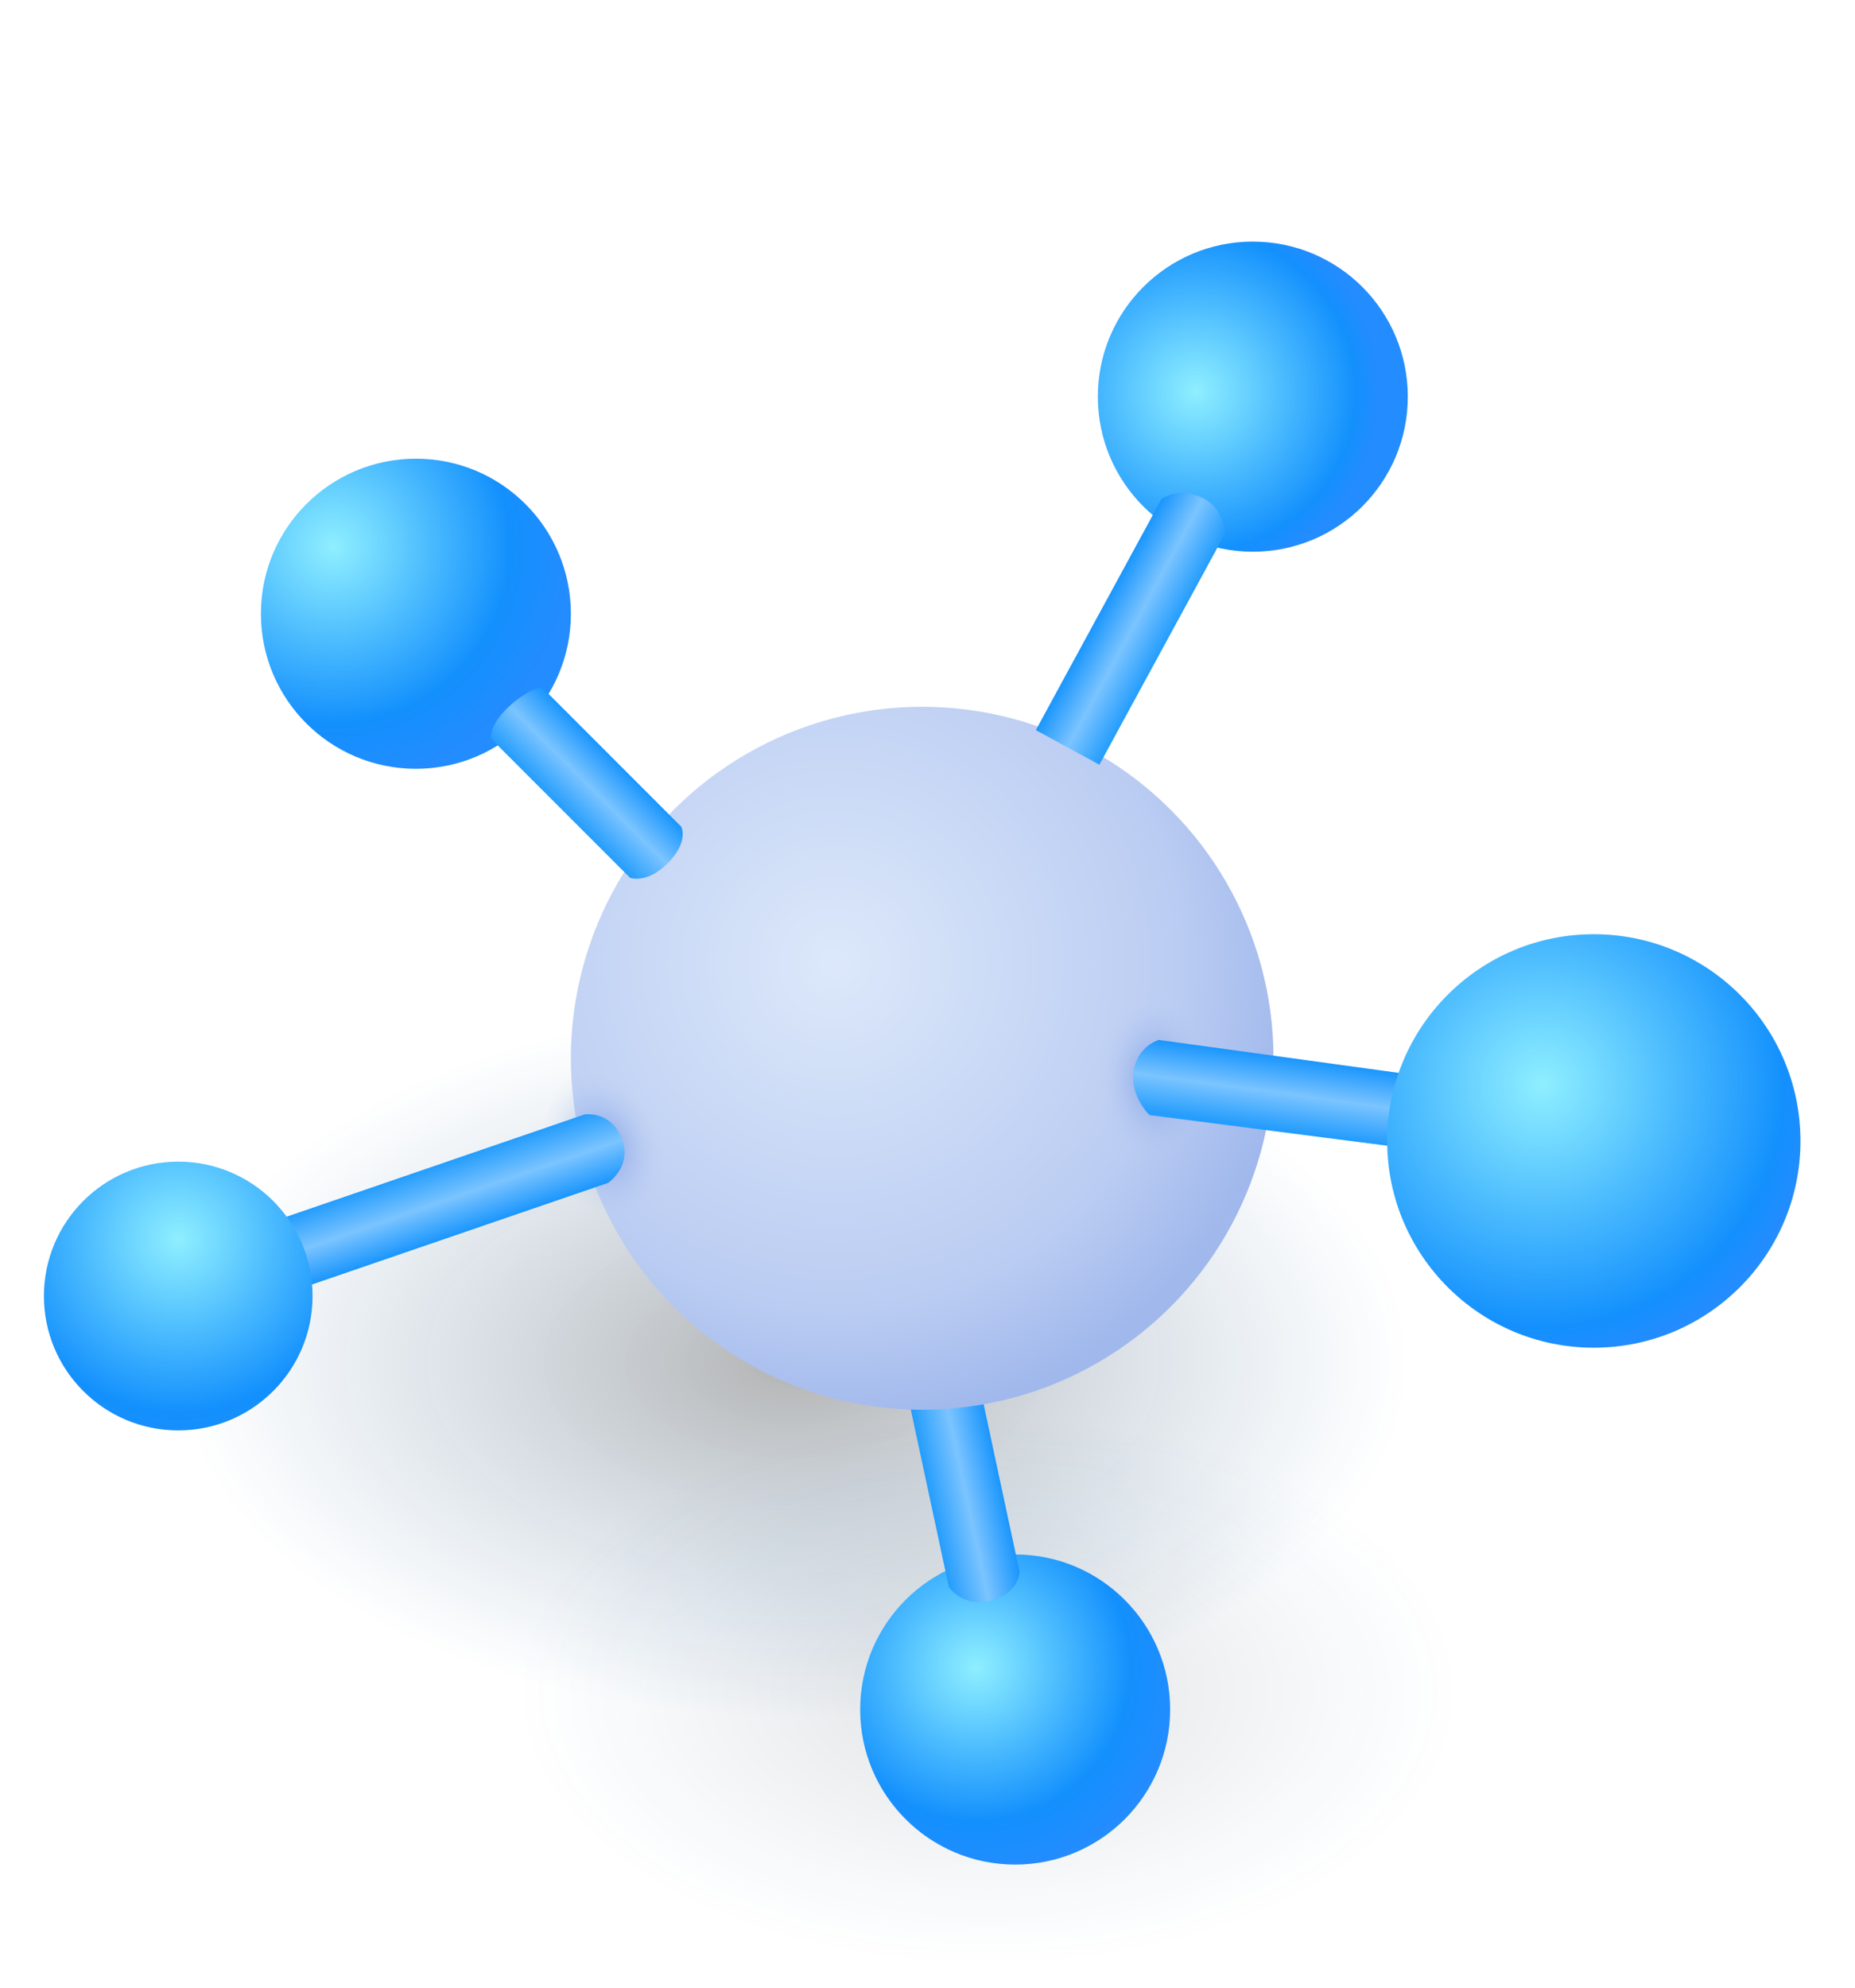 <svg width="169" height="181" viewBox="0 0 169 181" fill="none" xmlns="http://www.w3.org/2000/svg">
<ellipse cx="90" cy="154" rx="43" ry="25" fill="url(#paint0_radial_1042_1752)" fill-opacity="0.12"/>
<ellipse cx="72.266" cy="124.019" rx="55.88" ry="32.297" fill="url(#paint1_radial_1042_1752)" fill-opacity="0.3"/>
<circle cx="92.486" cy="155.674" r="14.12" fill="url(#paint2_radial_1042_1752)"/>
<path d="M92.885 143.126C92.885 143.126 92.885 145.165 90.132 145.79C87.643 146.355 86.442 144.508 86.442 144.508L80.248 115.636L86.691 114.254L92.885 143.126Z" fill="url(#paint3_linear_1042_1752)"/>
<circle cx="84.016" cy="96.368" r="32.006" fill="url(#paint4_radial_1042_1752)"/>
<circle cx="37.89" cy="55.889" r="14.12" fill="url(#paint5_radial_1042_1752)"/>
<path d="M62.063 75.277C62.063 75.277 62.817 76.662 60.77 78.669C58.898 80.504 57.404 79.936 57.404 79.936L44.716 67.248C44.716 67.248 44.492 66.007 46.548 64.177C48.223 62.686 49.375 62.588 49.375 62.588L62.063 75.277Z" fill="url(#paint6_linear_1042_1752)"/>
<ellipse cx="55.056" cy="104.239" rx="5.177" ry="6.881" transform="rotate(-22.378 55.056 104.239)" fill="url(#paint7_radial_1042_1752)" fill-opacity="0.56"/>
<path d="M25.805 117.867L23.666 111.634L53.25 101.486C53.25 101.486 55.776 101.075 56.717 103.899C57.519 106.303 55.389 107.719 55.389 107.719L25.805 117.867Z" fill="url(#paint8_linear_1042_1752)"/>
<circle cx="16.238" cy="118.019" r="12.238" fill="url(#paint9_radial_1042_1752)"/>
<path d="M128.258 36.12C128.258 43.919 121.937 50.241 114.138 50.241C106.34 50.241 100.018 43.919 100.018 36.12C100.018 28.322 106.34 22 114.138 22C121.937 22 128.258 28.322 128.258 36.12Z" fill="url(#paint10_radial_1042_1752)"/>
<path d="M105.809 45.464C105.809 45.464 107.55 44.122 109.904 45.534C111.597 46.55 111.597 48.613 111.597 48.613L100.159 69.636L94.371 66.487L105.809 45.464Z" fill="url(#paint11_linear_1042_1752)"/>
<ellipse cx="105.195" cy="98.25" rx="5.177" ry="7.531" fill="url(#paint12_radial_1042_1752)" fill-opacity="0.56"/>
<path d="M141.949 99.693L141.053 106.221L104.727 101.545C104.727 101.545 102.792 99.662 103.315 97.308C103.786 95.189 105.577 94.699 105.577 94.699L141.949 99.693Z" fill="url(#paint13_linear_1042_1752)"/>
<circle cx="145.204" cy="103.899" r="18.827" fill="url(#paint14_radial_1042_1752)"/>
<defs>
<radialGradient id="paint0_radial_1042_1752" cx="0" cy="0" r="1" gradientUnits="userSpaceOnUse" gradientTransform="translate(90 154) scale(43 25)">
<stop/>
<stop offset="1" stop-color="#004C95" stop-opacity="0"/>
</radialGradient>
<radialGradient id="paint1_radial_1042_1752" cx="0" cy="0" r="1" gradientUnits="userSpaceOnUse" gradientTransform="translate(72.266 124.019) scale(55.88 32.297)">
<stop/>
<stop offset="1" stop-color="#004C95" stop-opacity="0"/>
</radialGradient>
<radialGradient id="paint2_radial_1042_1752" cx="0" cy="0" r="1" gradientUnits="userSpaceOnUse" gradientTransform="translate(88.956 151.823) rotate(75.379) scale(22.884)">
<stop stop-color="#8FEFFF"/>
<stop offset="0.612" stop-color="#1390FD"/>
<stop offset="0.821" stop-color="#238CFF"/>
</radialGradient>
<linearGradient id="paint3_linear_1042_1752" x1="83.345" y1="130.072" x2="89.788" y2="128.69" gradientUnits="userSpaceOnUse">
<stop stop-color="#249DFD"/>
<stop offset="0.5" stop-color="#7BC4FF"/>
<stop offset="1" stop-color="#1A96FD"/>
</linearGradient>
<radialGradient id="paint4_radial_1042_1752" cx="0" cy="0" r="1" gradientUnits="userSpaceOnUse" gradientTransform="translate(76.014 87.639) rotate(75.379) scale(51.871)">
<stop stop-color="#DCE8FA"/>
<stop offset="0.612" stop-color="#BACCF2"/>
<stop offset="0.821" stop-color="#A0B8EC"/>
</radialGradient>
<radialGradient id="paint5_radial_1042_1752" cx="0" cy="0" r="1" gradientUnits="userSpaceOnUse" gradientTransform="translate(30.359 49.77) rotate(68.173) scale(26.297)">
<stop stop-color="#8FEFFF"/>
<stop offset="0.612" stop-color="#1390FD"/>
<stop offset="0.821" stop-color="#238CFF"/>
</radialGradient>
<linearGradient id="paint6_linear_1042_1752" x1="51.06" y1="73.592" x2="55.719" y2="68.933" gradientUnits="userSpaceOnUse">
<stop stop-color="#249DFD"/>
<stop offset="0.5" stop-color="#7BC4FF"/>
<stop offset="1" stop-color="#1A96FD"/>
</linearGradient>
<radialGradient id="paint7_radial_1042_1752" cx="0" cy="0" r="1" gradientUnits="userSpaceOnUse" gradientTransform="translate(55.056 104.239) rotate(90) scale(6.881 5.177)">
<stop stop-color="#4A78D9"/>
<stop offset="1" stop-color="#B9CBF2" stop-opacity="0"/>
</radialGradient>
<linearGradient id="paint8_linear_1042_1752" x1="38.458" y1="106.56" x2="40.597" y2="112.793" gradientUnits="userSpaceOnUse">
<stop stop-color="#249DFD"/>
<stop offset="0.5" stop-color="#7BC4FF"/>
<stop offset="1" stop-color="#1A96FD"/>
</linearGradient>
<radialGradient id="paint9_radial_1042_1752" cx="0" cy="0" r="1" gradientUnits="userSpaceOnUse" gradientTransform="translate(16.238 112.842) rotate(100.491) scale(25.849)">
<stop stop-color="#8FEFFF"/>
<stop offset="0.612" stop-color="#1390FD"/>
<stop offset="0.899" stop-color="#238CFF"/>
</radialGradient>
<radialGradient id="paint10_radial_1042_1752" cx="0" cy="0" r="1" gradientUnits="userSpaceOnUse" gradientTransform="translate(108.961 35.65) rotate(68.413) scale(20.178)">
<stop stop-color="#8FEFFF"/>
<stop offset="0.723" stop-color="#1390FD"/>
<stop offset="0.821" stop-color="#238CFF"/>
</radialGradient>
<linearGradient id="paint11_linear_1042_1752" x1="105.878" y1="59.125" x2="100.09" y2="55.975" gradientUnits="userSpaceOnUse">
<stop stop-color="#249DFD"/>
<stop offset="0.5" stop-color="#7BC4FF"/>
<stop offset="1" stop-color="#1A96FD"/>
</linearGradient>
<radialGradient id="paint12_radial_1042_1752" cx="0" cy="0" r="1" gradientUnits="userSpaceOnUse" gradientTransform="translate(105.195 98.25) rotate(90) scale(7.531 5.177)">
<stop stop-color="#4A78D9"/>
<stop offset="1" stop-color="#B9CBF2" stop-opacity="0"/>
</radialGradient>
<linearGradient id="paint13_linear_1042_1752" x1="122.867" y1="103.724" x2="123.763" y2="97.196" gradientUnits="userSpaceOnUse">
<stop stop-color="#249DFD"/>
<stop offset="0.5" stop-color="#7BC4FF"/>
<stop offset="1" stop-color="#1A96FD"/>
</linearGradient>
<radialGradient id="paint14_radial_1042_1752" cx="0" cy="0" r="1" gradientUnits="userSpaceOnUse" gradientTransform="translate(140.497 98.764) rotate(75.379) scale(30.513)">
<stop stop-color="#8FEFFF"/>
<stop offset="0.723" stop-color="#1390FD"/>
<stop offset="0.821" stop-color="#238CFF"/>
</radialGradient>
</defs>
</svg>
